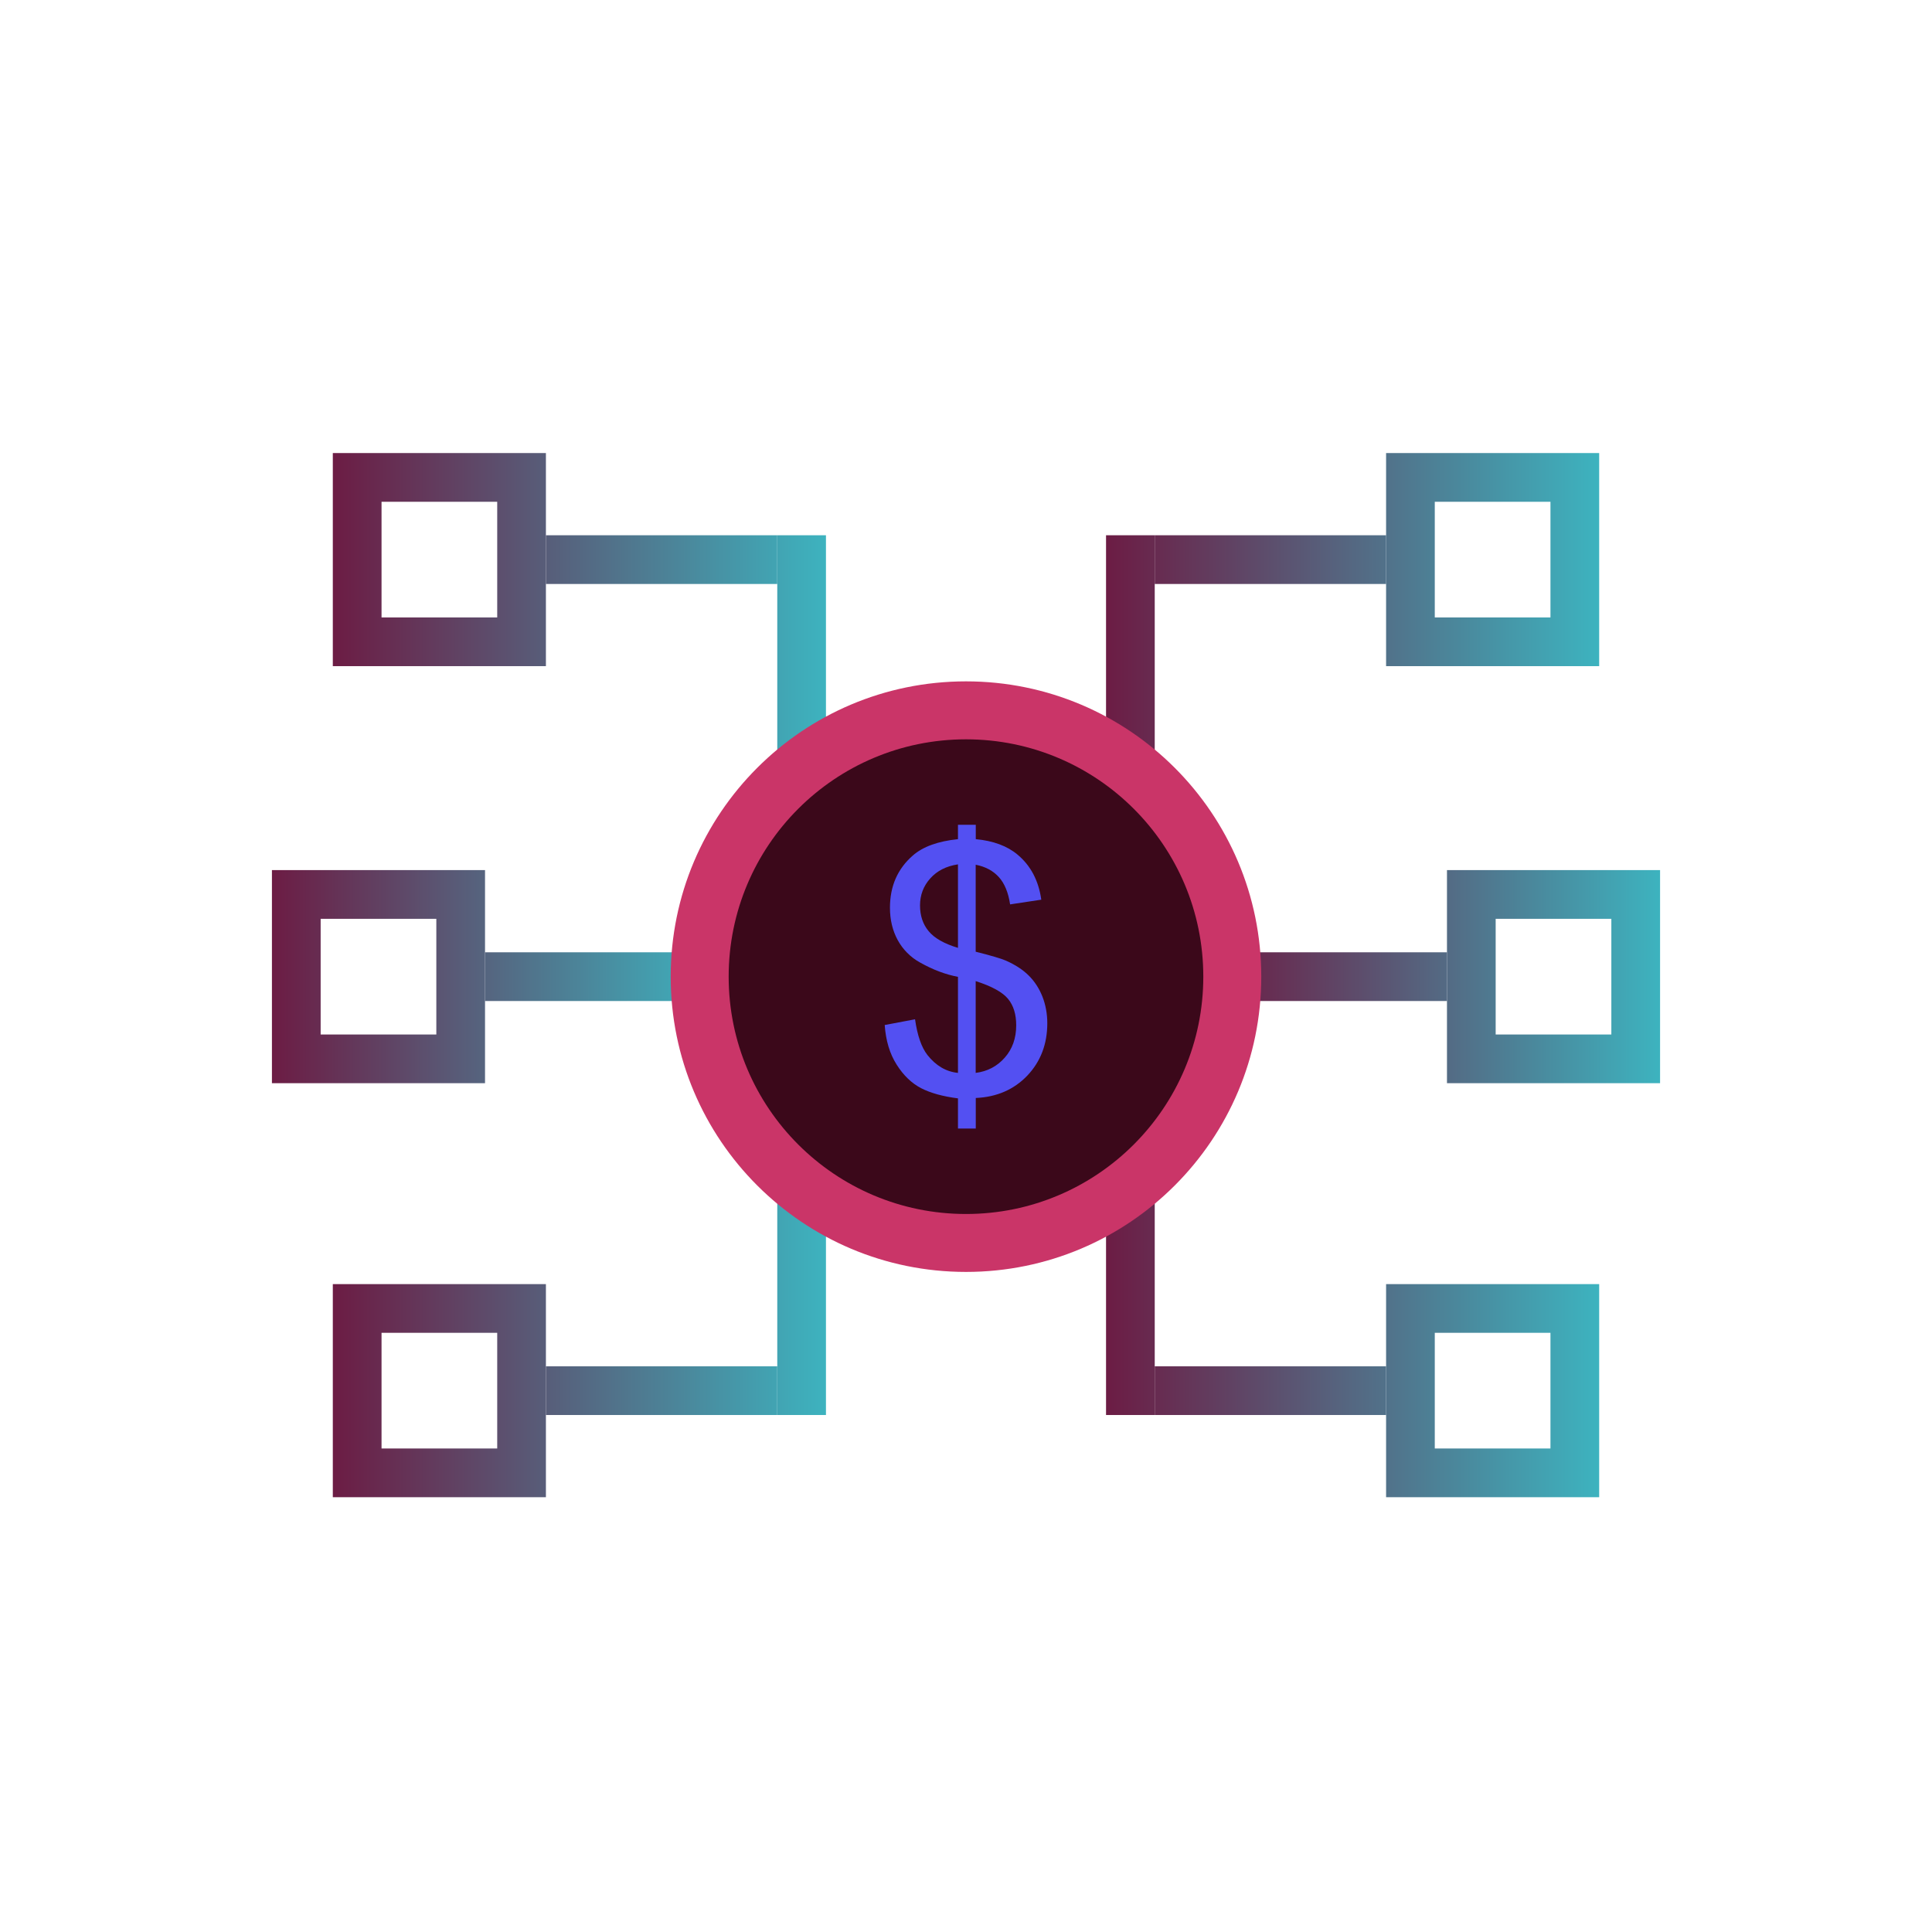 <svg width="64" height="64" viewBox="0 0 64 64" fill="none" xmlns="http://www.w3.org/2000/svg">
<path fill-rule="evenodd" clip-rule="evenodd" d="M14.454 30.437H10.622V34.269H14.454V30.437ZM9.008 28.823V35.882H16.067V28.823H9.008Z" fill="url(#paint0_linear_1587_4744)"/>
<path d="M16.067 31.546H23.731V33.16H16.067V31.546Z" fill="url(#paint1_linear_1587_4744)"/>
<path fill-rule="evenodd" clip-rule="evenodd" d="M49.546 30.437H53.378V34.269H49.546V30.437ZM54.992 28.823V35.882H47.933V28.823H54.992Z" fill="url(#paint2_linear_1587_4744)"/>
<path d="M47.933 31.546H40.269V33.16H47.933V31.546Z" fill="url(#paint3_linear_1587_4744)"/>
<path fill-rule="evenodd" clip-rule="evenodd" d="M16.471 16.622H12.639V20.454H16.471V16.622ZM11.025 15.008V22.067H18.084V15.008H11.025Z" fill="url(#paint4_linear_1587_4744)"/>
<path d="M18.084 17.731H25.748V19.345H18.084V17.731Z" fill="url(#paint5_linear_1587_4744)"/>
<path d="M25.748 25.395V17.731H27.361V25.395H25.748Z" fill="url(#paint6_linear_1587_4744)"/>
<path fill-rule="evenodd" clip-rule="evenodd" d="M47.529 16.622H51.361V20.454H47.529V16.622ZM52.975 15.008V22.067H45.916V15.008H52.975Z" fill="url(#paint7_linear_1587_4744)"/>
<path d="M45.916 17.731H38.252V19.345H45.916V17.731Z" fill="url(#paint8_linear_1587_4744)"/>
<path d="M38.252 25.395V17.731H36.639V25.395H38.252Z" fill="url(#paint9_linear_1587_4744)"/>
<path fill-rule="evenodd" clip-rule="evenodd" d="M16.471 47.983H12.639V44.151H16.471V47.983ZM11.025 49.597V42.538H18.084V49.597H11.025Z" fill="url(#paint10_linear_1587_4744)"/>
<path d="M18.084 46.874H25.748V45.261H18.084V46.874Z" fill="url(#paint11_linear_1587_4744)"/>
<path d="M25.748 39.21V46.874H27.361V39.21H25.748Z" fill="url(#paint12_linear_1587_4744)"/>
<path fill-rule="evenodd" clip-rule="evenodd" d="M47.529 47.983H51.361V44.151H47.529V47.983ZM52.975 49.597V42.538H45.916V49.597H52.975Z" fill="url(#paint13_linear_1587_4744)"/>
<path d="M45.916 46.874H38.252V45.261H45.916V46.874Z" fill="url(#paint14_linear_1587_4744)"/>
<path d="M38.252 39.21V46.874H36.639V39.21H38.252Z" fill="url(#paint15_linear_1587_4744)"/>
<path d="M32 42.134C37.402 42.134 41.781 37.755 41.781 32.353C41.781 26.951 37.402 22.571 32 22.571C26.598 22.571 22.218 26.951 22.218 32.353C22.218 37.755 26.598 42.134 32 42.134Z" fill="#CA3568"/>
<path d="M32 40.215C36.342 40.215 39.861 36.695 39.861 32.353C39.861 28.011 36.342 24.491 32 24.491C27.658 24.491 24.138 28.011 24.138 32.353C24.138 36.695 27.658 40.215 32 40.215Z" fill="#3B081A"/>
<path d="M31.734 37.384V36.385C31.235 36.321 30.829 36.21 30.514 36.048C30.202 35.886 29.93 35.627 29.704 35.269C29.475 34.911 29.343 34.471 29.307 33.955L30.312 33.765C30.389 34.303 30.526 34.697 30.722 34.948C31.003 35.303 31.339 35.501 31.734 35.541V32.359C31.324 32.282 30.902 32.124 30.474 31.882C30.163 31.711 29.908 31.454 29.738 31.142C29.567 30.828 29.481 30.47 29.481 30.07C29.481 29.357 29.732 28.783 30.236 28.342C30.572 28.046 31.073 27.866 31.734 27.798V27.322H32.324V27.798C32.904 27.853 33.366 28.024 33.705 28.309C34.142 28.672 34.405 29.171 34.494 29.803L33.461 29.959C33.403 29.568 33.277 29.265 33.091 29.058C32.904 28.85 32.648 28.709 32.321 28.645V31.527C32.825 31.653 33.158 31.751 33.32 31.821C33.632 31.959 33.886 32.124 34.081 32.319C34.277 32.515 34.427 32.747 34.534 33.019C34.638 33.288 34.693 33.582 34.693 33.897C34.693 34.587 34.472 35.165 34.032 35.63C33.592 36.091 33.021 36.342 32.324 36.372V37.384H31.734ZM31.734 28.633C31.346 28.691 31.04 28.847 30.814 29.101C30.59 29.351 30.477 29.651 30.477 29.993C30.477 30.332 30.572 30.62 30.765 30.849C30.954 31.078 31.278 31.262 31.734 31.399V28.633ZM32.321 35.541C32.709 35.492 33.03 35.324 33.283 35.037C33.537 34.749 33.663 34.392 33.663 33.964C33.663 33.6 33.574 33.31 33.394 33.09C33.213 32.869 32.855 32.671 32.321 32.5V35.541Z" fill="#5350F2"/>
<defs>
<linearGradient id="paint0_linear_1587_4744" x1="9.008" y1="32.353" x2="23.731" y2="32.353" gradientUnits="userSpaceOnUse">
<stop stop-color="#6C1C44"/>
<stop offset="1" stop-color="#3DB3BF"/>
</linearGradient>
<linearGradient id="paint1_linear_1587_4744" x1="9.008" y1="32.353" x2="23.731" y2="32.353" gradientUnits="userSpaceOnUse">
<stop stop-color="#6C1C44"/>
<stop offset="1" stop-color="#3DB3BF"/>
</linearGradient>
<linearGradient id="paint2_linear_1587_4744" x1="40.269" y1="32.353" x2="54.992" y2="32.353" gradientUnits="userSpaceOnUse">
<stop stop-color="#6C1C44"/>
<stop offset="1" stop-color="#3DB3BF"/>
</linearGradient>
<linearGradient id="paint3_linear_1587_4744" x1="40.269" y1="32.353" x2="54.992" y2="32.353" gradientUnits="userSpaceOnUse">
<stop stop-color="#6C1C44"/>
<stop offset="1" stop-color="#3DB3BF"/>
</linearGradient>
<linearGradient id="paint4_linear_1587_4744" x1="11.025" y1="20.202" x2="27.361" y2="20.202" gradientUnits="userSpaceOnUse">
<stop stop-color="#6C1C44"/>
<stop offset="1" stop-color="#3DB3BF"/>
</linearGradient>
<linearGradient id="paint5_linear_1587_4744" x1="11.025" y1="20.202" x2="27.361" y2="20.202" gradientUnits="userSpaceOnUse">
<stop stop-color="#6C1C44"/>
<stop offset="1" stop-color="#3DB3BF"/>
</linearGradient>
<linearGradient id="paint6_linear_1587_4744" x1="11.025" y1="20.202" x2="27.361" y2="20.202" gradientUnits="userSpaceOnUse">
<stop stop-color="#6C1C44"/>
<stop offset="1" stop-color="#3DB3BF"/>
</linearGradient>
<linearGradient id="paint7_linear_1587_4744" x1="36.639" y1="20.202" x2="52.975" y2="20.202" gradientUnits="userSpaceOnUse">
<stop stop-color="#6C1C44"/>
<stop offset="1" stop-color="#3DB3BF"/>
</linearGradient>
<linearGradient id="paint8_linear_1587_4744" x1="36.639" y1="20.202" x2="52.975" y2="20.202" gradientUnits="userSpaceOnUse">
<stop stop-color="#6C1C44"/>
<stop offset="1" stop-color="#3DB3BF"/>
</linearGradient>
<linearGradient id="paint9_linear_1587_4744" x1="36.639" y1="20.202" x2="52.975" y2="20.202" gradientUnits="userSpaceOnUse">
<stop stop-color="#6C1C44"/>
<stop offset="1" stop-color="#3DB3BF"/>
</linearGradient>
<linearGradient id="paint10_linear_1587_4744" x1="11.025" y1="44.403" x2="27.361" y2="44.403" gradientUnits="userSpaceOnUse">
<stop stop-color="#6C1C44"/>
<stop offset="1" stop-color="#3DB3BF"/>
</linearGradient>
<linearGradient id="paint11_linear_1587_4744" x1="11.025" y1="44.403" x2="27.361" y2="44.403" gradientUnits="userSpaceOnUse">
<stop stop-color="#6C1C44"/>
<stop offset="1" stop-color="#3DB3BF"/>
</linearGradient>
<linearGradient id="paint12_linear_1587_4744" x1="11.025" y1="44.403" x2="27.361" y2="44.403" gradientUnits="userSpaceOnUse">
<stop stop-color="#6C1C44"/>
<stop offset="1" stop-color="#3DB3BF"/>
</linearGradient>
<linearGradient id="paint13_linear_1587_4744" x1="36.639" y1="44.403" x2="52.975" y2="44.403" gradientUnits="userSpaceOnUse">
<stop stop-color="#6C1C44"/>
<stop offset="1" stop-color="#3DB3BF"/>
</linearGradient>
<linearGradient id="paint14_linear_1587_4744" x1="36.639" y1="44.403" x2="52.975" y2="44.403" gradientUnits="userSpaceOnUse">
<stop stop-color="#6C1C44"/>
<stop offset="1" stop-color="#3DB3BF"/>
</linearGradient>
<linearGradient id="paint15_linear_1587_4744" x1="36.639" y1="44.403" x2="52.975" y2="44.403" gradientUnits="userSpaceOnUse">
<stop stop-color="#6C1C44"/>
<stop offset="1" stop-color="#3DB3BF"/>
</linearGradient>
</defs>
</svg>
